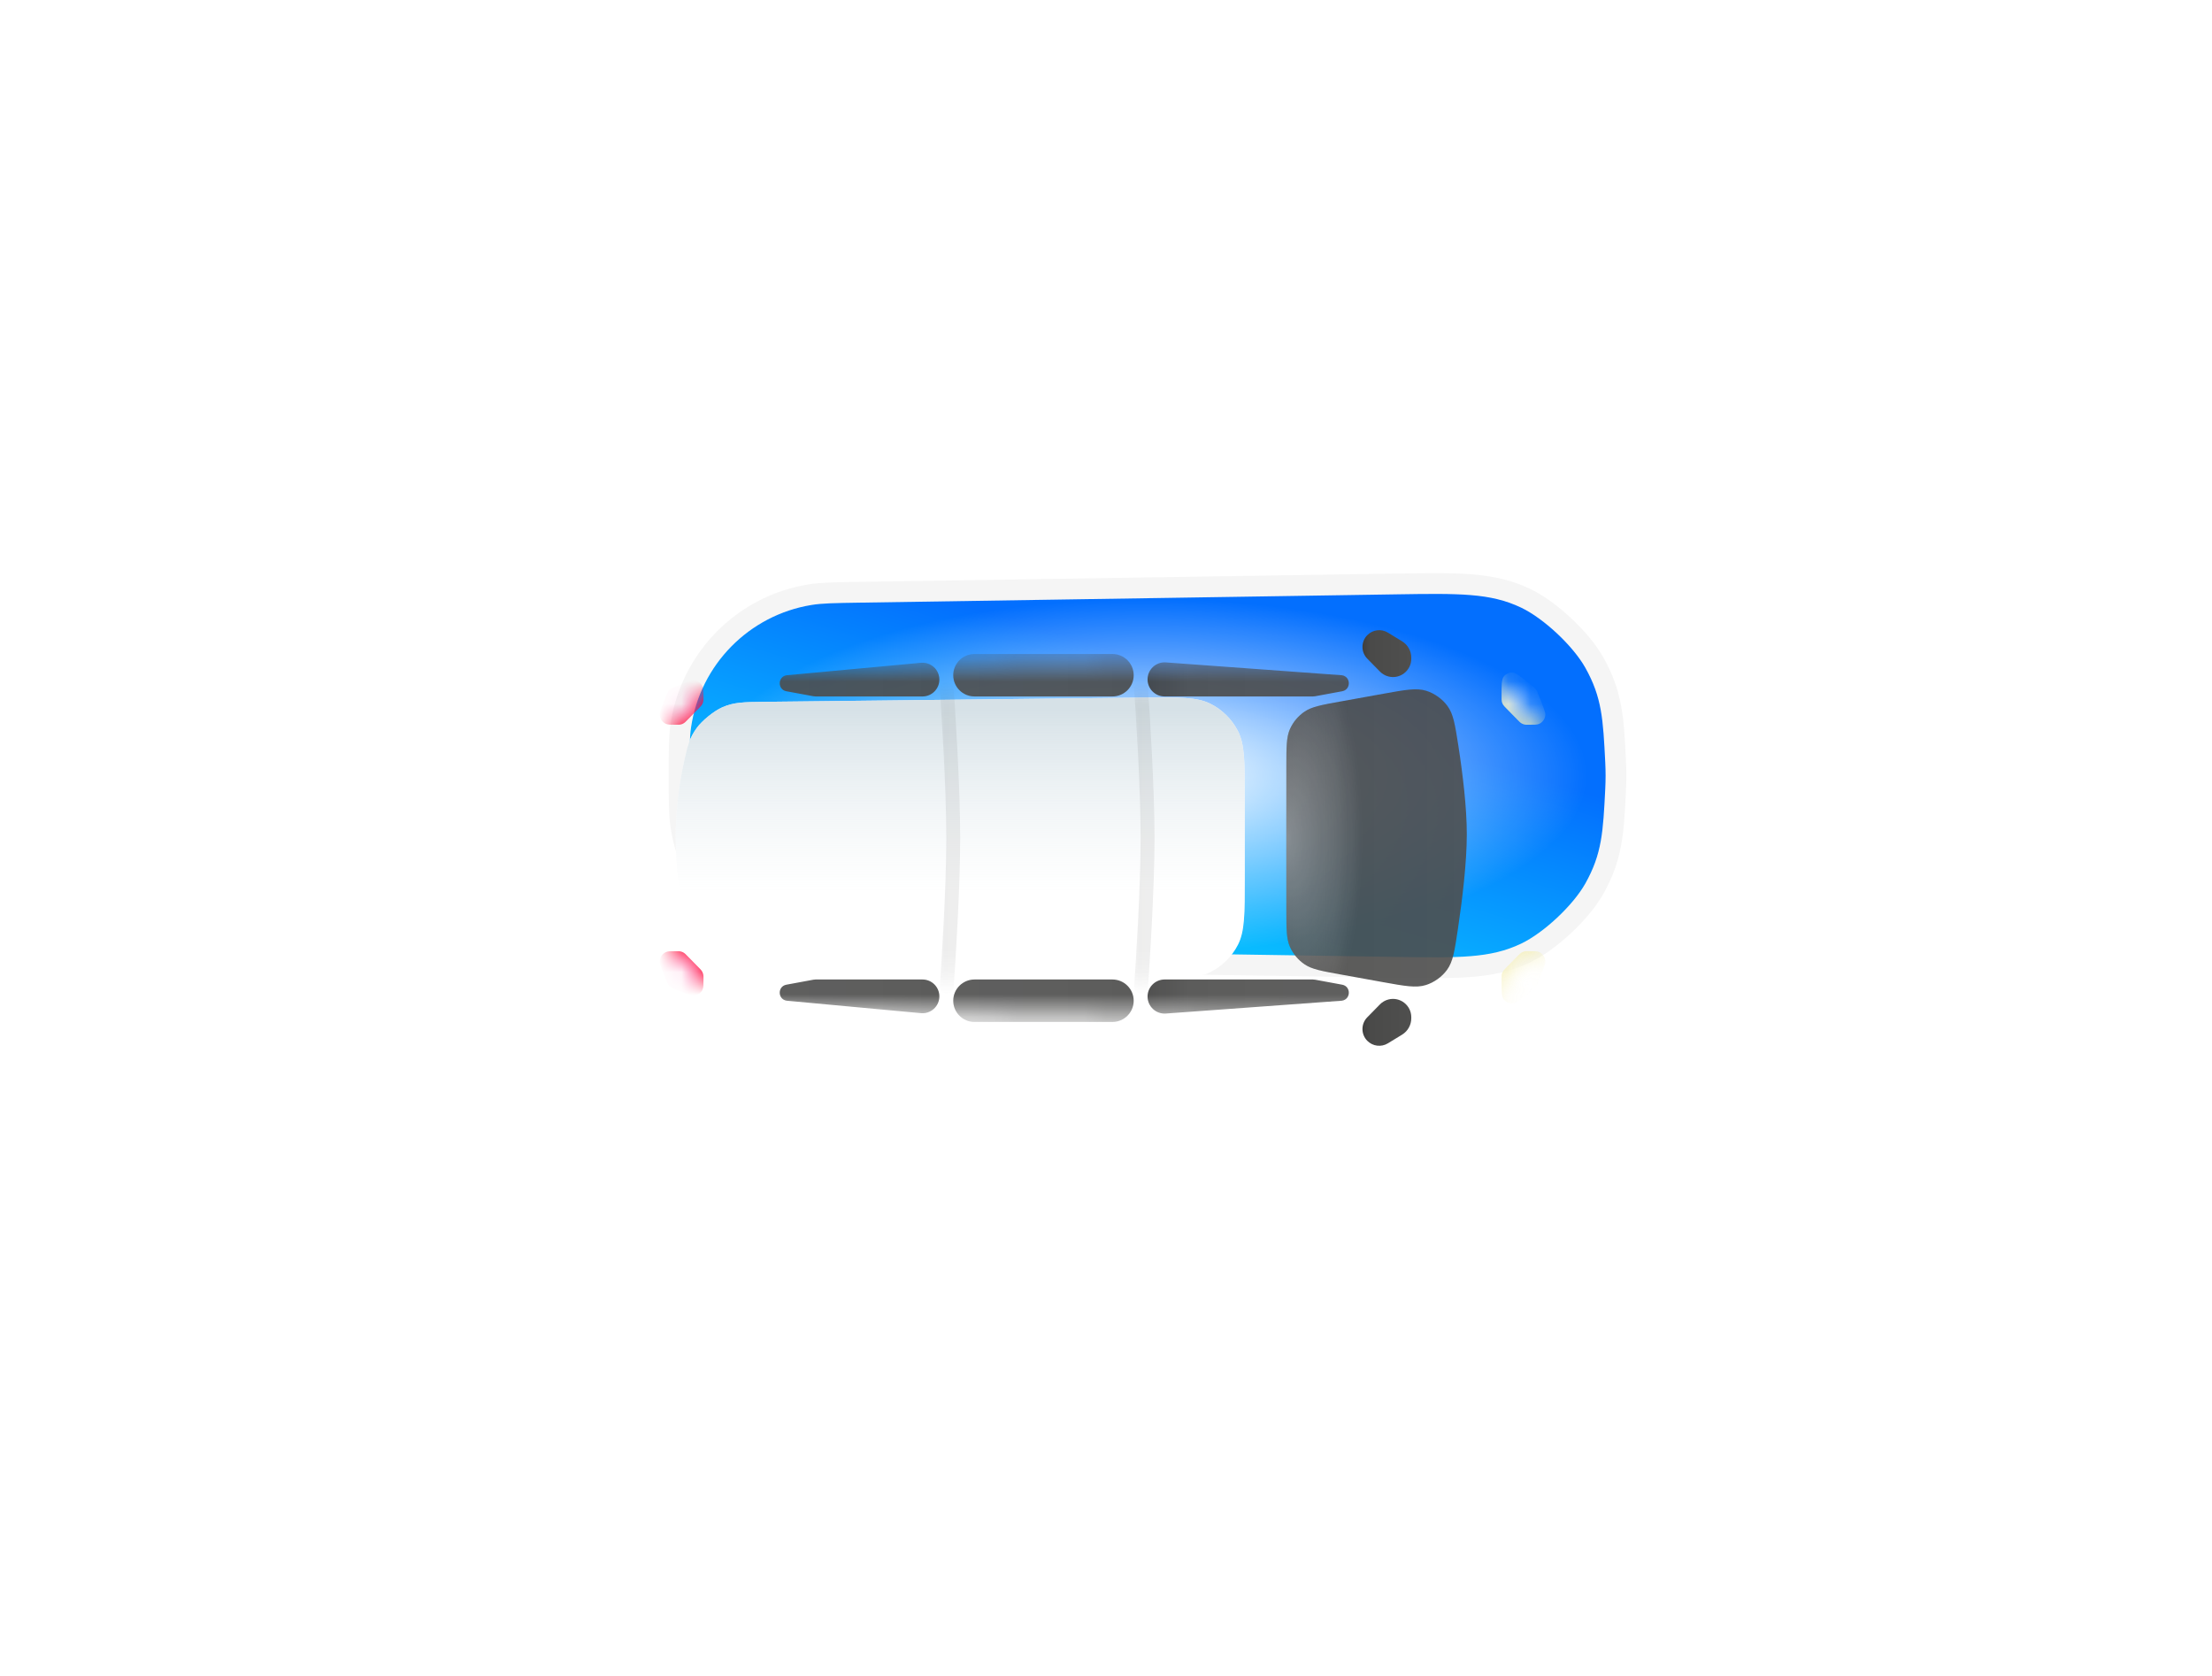 <?xml version="1.0" encoding="UTF-8"?> <svg xmlns="http://www.w3.org/2000/svg" width="99" height="75" viewBox="0 0 99 75" fill="none"> <g filter="url(#filter0_dddii_503_2094)"> <path d="M69.985 38.085C69.888 40.023 69.84 40.993 69.094 42.326C68.544 43.306 67.233 44.535 66.219 45.019C64.84 45.678 63.442 45.656 60.645 45.613L36.623 45.241C35.495 45.224 34.931 45.215 34.458 45.138C31.663 44.679 29.485 42.467 29.07 39.666C29 39.192 29 38.628 29 37.5V37.5C29 36.372 29 35.809 29.07 35.334C29.485 32.533 31.663 30.321 34.458 29.863C34.931 29.785 35.495 29.776 36.623 29.759L60.645 29.387C63.442 29.344 64.84 29.323 66.219 29.981C67.233 30.465 68.544 31.694 69.094 32.674C69.84 34.007 69.888 34.977 69.985 36.915C69.995 37.115 70 37.311 70 37.5C70 37.69 69.995 37.885 69.985 38.085Z" fill="#FFFFFE"></path> <path d="M69.985 38.085C69.888 40.023 69.84 40.993 69.094 42.326C68.544 43.306 67.233 44.535 66.219 45.019C64.84 45.678 63.442 45.656 60.645 45.613L36.623 45.241C35.495 45.224 34.931 45.215 34.458 45.138C31.663 44.679 29.485 42.467 29.07 39.666C29 39.192 29 38.628 29 37.5V37.5C29 36.372 29 35.809 29.07 35.334C29.485 32.533 31.663 30.321 34.458 29.863C34.931 29.785 35.495 29.776 36.623 29.759L60.645 29.387C63.442 29.344 64.84 29.323 66.219 29.981C67.233 30.465 68.544 31.694 69.094 32.674C69.84 34.007 69.888 34.977 69.985 36.915C69.995 37.115 70 37.311 70 37.5C70 37.69 69.995 37.885 69.985 38.085Z" fill="url(#paint0_linear_503_2094)"></path> <path d="M69.985 38.085C69.888 40.023 69.84 40.993 69.094 42.326C68.544 43.306 67.233 44.535 66.219 45.019C64.84 45.678 63.442 45.656 60.645 45.613L36.623 45.241C35.495 45.224 34.931 45.215 34.458 45.138C31.663 44.679 29.485 42.467 29.07 39.666C29 39.192 29 38.628 29 37.5V37.5C29 36.372 29 35.809 29.07 35.334C29.485 32.533 31.663 30.321 34.458 29.863C34.931 29.785 35.495 29.776 36.623 29.759L60.645 29.387C63.442 29.344 64.84 29.323 66.219 29.981C67.233 30.465 68.544 31.694 69.094 32.674C69.84 34.007 69.888 34.977 69.985 36.915C69.995 37.115 70 37.311 70 37.5C70 37.69 69.995 37.885 69.985 38.085Z" fill="url(#paint1_radial_503_2094)"></path> <path d="M36.615 45.706L60.638 46.078C60.676 46.078 60.713 46.079 60.75 46.079C63.439 46.121 64.942 46.144 66.419 45.439C66.984 45.169 67.604 44.708 68.148 44.198C68.693 43.688 69.194 43.099 69.499 42.553C70.299 41.125 70.353 40.057 70.447 38.154L70.449 38.108C70.46 37.901 70.465 37.698 70.465 37.5C70.465 37.302 70.46 37.099 70.449 36.892L70.447 36.846C70.353 34.943 70.299 33.876 69.499 32.447C69.194 31.901 68.693 31.312 68.148 30.802C67.604 30.292 66.984 29.831 66.419 29.561C64.941 28.856 63.439 28.879 60.75 28.921L60.638 28.922L36.615 29.294L36.562 29.295C35.485 29.311 34.89 29.32 34.383 29.404C31.388 29.894 29.055 32.264 28.61 35.266C28.535 35.775 28.535 36.37 28.535 37.447L28.535 37.5L28.535 37.553C28.535 38.631 28.535 39.226 28.61 39.734C29.055 42.736 31.388 45.106 34.383 45.597C34.89 45.68 35.485 45.689 36.562 45.706L36.615 45.706Z" stroke="black" stroke-opacity="0.04" stroke-width="0.93"></path> </g> <mask id="mask0_503_2094" style="mask-type:alpha" maskUnits="userSpaceOnUse" x="29" y="29" width="41" height="17"> <path d="M69.985 38.085C69.888 40.023 69.84 40.993 69.094 42.326C68.544 43.306 67.233 44.535 66.219 45.019C64.84 45.678 63.442 45.656 60.645 45.613L36.623 45.241C35.495 45.224 34.931 45.215 34.458 45.138C31.663 44.679 29.485 42.467 29.07 39.666C29 39.192 29 38.628 29 37.5V37.5C29 36.372 29 35.809 29.07 35.334C29.485 32.533 31.663 30.321 34.458 29.863C34.931 29.785 35.495 29.776 36.623 29.759L60.645 29.387C63.442 29.344 64.84 29.323 66.219 29.981C67.233 30.465 68.544 31.694 69.094 32.674C69.84 34.007 69.888 34.977 69.985 36.915C69.995 37.115 70 37.311 70 37.5C70 37.69 69.995 37.885 69.985 38.085Z" fill="white"></path> </mask> <g mask="url(#mask0_503_2094)"> <g opacity="0.9" filter="url(#filter1_i_503_2094)"> <path d="M56.903 31.167L50.263 31.167C49.842 31.167 49.5 30.825 49.5 30.404C49.5 29.961 49.876 29.611 50.318 29.643L58.197 30.217C58.604 30.276 58.615 30.859 58.211 30.934L57.006 31.157C56.972 31.164 56.937 31.167 56.903 31.167Z" fill="url(#paint2_linear_503_2094)"></path> </g> <g opacity="0.9" filter="url(#filter2_i_503_2094)"> <path d="M56.903 43.833L50.263 43.833C49.842 43.833 49.5 44.175 49.5 44.596C49.5 45.039 49.876 45.389 50.318 45.357L58.197 44.783C58.604 44.724 58.615 44.141 58.211 44.066L57.006 43.843C56.972 43.837 56.937 43.833 56.903 43.833Z" fill="url(#paint3_linear_503_2094)"></path> </g> <g opacity="0.9" filter="url(#filter3_i_503_2094)"> <path d="M34.643 43.833L39.427 43.833C39.844 43.833 40.182 44.171 40.182 44.588C40.182 45.033 39.8 45.381 39.357 45.34L33.349 44.783C32.942 44.724 32.93 44.141 33.335 44.066L34.54 43.843C34.574 43.837 34.608 43.833 34.643 43.833Z" fill="url(#paint4_linear_503_2094)"></path> </g> <g opacity="0.9" filter="url(#filter4_i_503_2094)"> <path d="M34.643 31.167L39.427 31.167C39.844 31.167 40.182 30.829 40.182 30.412C40.182 29.967 39.8 29.619 39.357 29.66L33.349 30.217C32.942 30.276 32.93 30.859 33.335 30.934L34.54 31.157C34.574 31.164 34.608 31.167 34.643 31.167Z" fill="url(#paint5_linear_503_2094)"></path> </g> <g opacity="0.9" filter="url(#filter5_i_503_2094)"> <path d="M41.753 43.833L47.929 43.833C48.453 43.833 48.879 44.259 48.879 44.783C48.879 45.308 48.453 45.733 47.929 45.733L41.753 45.733C41.228 45.733 40.803 45.308 40.803 44.783C40.803 44.259 41.228 43.833 41.753 43.833Z" fill="url(#paint6_linear_503_2094)"></path> </g> <g opacity="0.9" filter="url(#filter6_i_503_2094)"> <path d="M41.753 31.167L47.929 31.167C48.453 31.167 48.879 30.741 48.879 30.217C48.879 29.692 48.453 29.267 47.929 29.267L41.753 29.267C41.228 29.267 40.803 29.692 40.803 30.217C40.803 30.741 41.228 31.167 41.753 31.167Z" fill="url(#paint7_linear_503_2094)"></path> </g> <g opacity="0.75" filter="url(#filter7_i_503_2094)"> <path d="M30.864 40.448C30.864 40.588 30.808 40.723 30.71 40.823V40.823C30.396 41.144 29.855 40.959 29.81 40.513C29.723 39.642 29.621 38.424 29.621 37.5C29.621 36.386 29.77 34.846 29.861 34.001C29.896 33.682 30.217 33.48 30.52 33.583V33.583C30.726 33.653 30.864 33.846 30.864 34.063L30.864 40.448Z" fill="url(#paint8_linear_503_2094)"></path> </g> <path d="M31.294 31.678L30.747 32.236C30.691 32.293 30.663 32.322 30.632 32.344C30.573 32.387 30.506 32.415 30.434 32.427C30.396 32.433 30.356 32.433 30.276 32.433C30.024 32.433 29.897 32.433 29.81 32.396C29.643 32.325 29.533 32.163 29.528 31.983C29.525 31.887 29.571 31.77 29.663 31.534L29.663 31.534L29.815 31.147C29.858 31.037 29.88 30.983 29.913 30.936C29.942 30.895 29.977 30.859 30.018 30.83C30.064 30.796 30.118 30.774 30.227 30.73L30.565 30.592L30.565 30.592C30.813 30.491 30.938 30.44 31.038 30.444C31.214 30.451 31.37 30.556 31.443 30.716C31.485 30.808 31.485 30.942 31.485 31.21C31.485 31.292 31.485 31.333 31.478 31.372C31.467 31.439 31.441 31.503 31.402 31.558C31.379 31.591 31.351 31.62 31.294 31.678L31.294 31.678Z" fill="#FF0A36"></path> <path d="M31.294 31.678L30.747 32.236C30.691 32.293 30.663 32.322 30.632 32.344C30.573 32.387 30.506 32.415 30.434 32.427C30.396 32.433 30.356 32.433 30.276 32.433C30.024 32.433 29.897 32.433 29.81 32.396C29.643 32.325 29.533 32.163 29.528 31.983C29.525 31.887 29.571 31.77 29.663 31.534L29.663 31.534L29.815 31.147C29.858 31.037 29.88 30.983 29.913 30.936C29.942 30.895 29.977 30.859 30.018 30.83C30.064 30.796 30.118 30.774 30.227 30.73L30.565 30.592L30.565 30.592C30.813 30.491 30.938 30.44 31.038 30.444C31.214 30.451 31.37 30.556 31.443 30.716C31.485 30.808 31.485 30.942 31.485 31.21C31.485 31.292 31.485 31.333 31.478 31.372C31.467 31.439 31.441 31.503 31.402 31.558C31.379 31.591 31.351 31.62 31.294 31.678L31.294 31.678Z" fill="url(#paint9_radial_503_2094)"></path> <path d="M31.294 43.322L30.747 42.764C30.691 42.707 30.663 42.678 30.632 42.656C30.573 42.613 30.506 42.585 30.434 42.573C30.396 42.567 30.356 42.567 30.276 42.567C30.024 42.567 29.897 42.567 29.81 42.604C29.643 42.675 29.533 42.837 29.528 43.017C29.525 43.113 29.571 43.23 29.663 43.466L29.663 43.466L29.815 43.853C29.858 43.963 29.88 44.017 29.913 44.064C29.942 44.105 29.977 44.141 30.018 44.17C30.064 44.204 30.118 44.226 30.227 44.27L30.565 44.408C30.813 44.509 30.938 44.56 31.038 44.556C31.214 44.549 31.37 44.444 31.443 44.284C31.485 44.192 31.485 44.058 31.485 43.79C31.485 43.708 31.485 43.667 31.478 43.628C31.467 43.561 31.441 43.498 31.402 43.442C31.379 43.409 31.351 43.38 31.294 43.322Z" fill="#FF0A36"></path> <path d="M31.294 43.322L30.747 42.764C30.691 42.707 30.663 42.678 30.632 42.656C30.573 42.613 30.506 42.585 30.434 42.573C30.396 42.567 30.356 42.567 30.276 42.567C30.024 42.567 29.897 42.567 29.81 42.604C29.643 42.675 29.533 42.837 29.528 43.017C29.525 43.113 29.571 43.23 29.663 43.466L29.663 43.466L29.815 43.853C29.858 43.963 29.88 44.017 29.913 44.064C29.942 44.105 29.977 44.141 30.018 44.17C30.064 44.204 30.118 44.226 30.227 44.27L30.565 44.408C30.813 44.509 30.938 44.56 31.038 44.556C31.214 44.549 31.37 44.444 31.443 44.284C31.485 44.192 31.485 44.058 31.485 43.79C31.485 43.708 31.485 43.667 31.478 43.628C31.467 43.561 31.441 43.498 31.402 43.442C31.379 43.409 31.351 43.38 31.294 43.322Z" fill="url(#paint10_radial_503_2094)"></path> <path d="M67.205 31.151L67.205 31.179C67.205 31.292 67.205 31.348 67.217 31.401C67.228 31.448 67.246 31.492 67.272 31.534C67.299 31.58 67.339 31.62 67.417 31.7L67.417 31.7L67.943 32.236L67.943 32.236C67.999 32.293 68.027 32.322 68.058 32.344C68.116 32.387 68.184 32.415 68.255 32.427C68.293 32.433 68.333 32.433 68.413 32.433C68.666 32.433 68.792 32.433 68.88 32.396C69.046 32.325 69.156 32.163 69.162 31.983C69.165 31.887 69.118 31.77 69.026 31.534L68.829 31.032L68.829 31.032C68.802 30.964 68.789 30.93 68.771 30.899C68.755 30.872 68.736 30.846 68.715 30.822C68.691 30.796 68.663 30.773 68.606 30.727L68.419 30.574C68.031 30.257 67.837 30.099 67.673 30.098C67.531 30.097 67.396 30.161 67.307 30.272C67.205 30.399 67.205 30.65 67.205 31.151Z" fill="#F4EDAD" fill-opacity="0.8"></path> <path d="M67.205 31.151L67.205 31.179C67.205 31.292 67.205 31.348 67.217 31.401C67.228 31.448 67.246 31.492 67.272 31.534C67.299 31.58 67.339 31.62 67.417 31.7L67.417 31.7L67.943 32.236L67.943 32.236C67.999 32.293 68.027 32.322 68.058 32.344C68.116 32.387 68.184 32.415 68.255 32.427C68.293 32.433 68.333 32.433 68.413 32.433C68.666 32.433 68.792 32.433 68.88 32.396C69.046 32.325 69.156 32.163 69.162 31.983C69.165 31.887 69.118 31.77 69.026 31.534L68.829 31.032L68.829 31.032C68.802 30.964 68.789 30.93 68.771 30.899C68.755 30.872 68.736 30.846 68.715 30.822C68.691 30.796 68.663 30.773 68.606 30.727L68.419 30.574C68.031 30.257 67.837 30.099 67.673 30.098C67.531 30.097 67.396 30.161 67.307 30.272C67.205 30.399 67.205 30.65 67.205 31.151Z" fill="url(#paint11_radial_503_2094)"></path> <path d="M67.205 43.849L67.205 43.821C67.205 43.708 67.205 43.652 67.217 43.599C67.228 43.553 67.246 43.508 67.272 43.466C67.299 43.42 67.339 43.38 67.417 43.3L67.943 42.764C67.999 42.707 68.027 42.678 68.058 42.656C68.116 42.613 68.184 42.585 68.255 42.573C68.293 42.567 68.333 42.567 68.413 42.567C68.666 42.567 68.792 42.567 68.88 42.604C69.046 42.675 69.156 42.837 69.162 43.017C69.165 43.113 69.118 43.23 69.026 43.466L68.829 43.968C68.802 44.036 68.789 44.07 68.771 44.101C68.755 44.128 68.736 44.154 68.715 44.178C68.691 44.204 68.663 44.227 68.606 44.273L68.419 44.426C68.031 44.743 67.837 44.901 67.673 44.902C67.531 44.903 67.396 44.839 67.307 44.728C67.205 44.601 67.205 44.35 67.205 43.849Z" fill="#F4EDAD" fill-opacity="0.8"></path> <path d="M67.205 43.849L67.205 43.821C67.205 43.708 67.205 43.652 67.217 43.599C67.228 43.553 67.246 43.508 67.272 43.466C67.299 43.42 67.339 43.38 67.417 43.3L67.943 42.764C67.999 42.707 68.027 42.678 68.058 42.656C68.116 42.613 68.184 42.585 68.255 42.573C68.293 42.567 68.333 42.567 68.413 42.567C68.666 42.567 68.792 42.567 68.88 42.604C69.046 42.675 69.156 42.837 69.162 43.017C69.165 43.113 69.118 43.23 69.026 43.466L68.829 43.968C68.802 44.036 68.789 44.07 68.771 44.101C68.755 44.128 68.736 44.154 68.715 44.178C68.691 44.204 68.663 44.227 68.606 44.273L68.419 44.426C68.031 44.743 67.837 44.901 67.673 44.902C67.531 44.903 67.396 44.839 67.307 44.728C67.205 44.601 67.205 44.35 67.205 43.849Z" fill="url(#paint12_radial_503_2094)"></path> </g> <g opacity="0.9" filter="url(#filter8_i_503_2094)"> <path d="M63.387 41.594C63.244 42.553 63.172 43.033 62.904 43.401C62.676 43.715 62.322 43.968 61.952 44.083C61.517 44.219 61.018 44.129 60.021 43.949L58.16 43.612C57.289 43.455 56.854 43.377 56.528 43.155C56.24 42.96 56.013 42.688 55.872 42.371C55.712 42.01 55.712 41.568 55.712 40.683L55.712 34.317C55.712 33.432 55.712 32.99 55.872 32.629C56.013 32.312 56.24 32.04 56.528 31.845C56.854 31.623 57.289 31.545 58.16 31.387L60.064 31.044C61.046 30.866 61.537 30.778 61.971 30.912C62.337 31.025 62.694 31.279 62.921 31.589C63.19 31.955 63.262 32.422 63.408 33.357C63.607 34.638 63.788 36.133 63.788 37.338C63.788 38.584 63.594 40.21 63.387 41.594Z" fill="url(#paint13_linear_503_2094)"></path> <path d="M63.387 41.594C63.244 42.553 63.172 43.033 62.904 43.401C62.676 43.715 62.322 43.968 61.952 44.083C61.517 44.219 61.018 44.129 60.021 43.949L58.16 43.612C57.289 43.455 56.854 43.377 56.528 43.155C56.24 42.96 56.013 42.688 55.872 42.371C55.712 42.01 55.712 41.568 55.712 40.683L55.712 34.317C55.712 33.432 55.712 32.99 55.872 32.629C56.013 32.312 56.24 32.04 56.528 31.845C56.854 31.623 57.289 31.545 58.16 31.387L60.064 31.044C61.046 30.866 61.537 30.778 61.971 30.912C62.337 31.025 62.694 31.279 62.921 31.589C63.19 31.955 63.262 32.422 63.408 33.357C63.607 34.638 63.788 36.133 63.788 37.338C63.788 38.584 63.594 40.21 63.387 41.594Z" fill="url(#paint14_radial_503_2094)" fill-opacity="0.4"></path> </g> <g filter="url(#filter9_i_503_2094)"> <path d="M61.303 29.43L61.303 29.48C61.303 30.014 60.8 30.405 60.282 30.273C60.137 30.236 60.005 30.16 59.9 30.053L59.333 29.474C59.047 29.183 59.047 28.717 59.333 28.425C59.577 28.176 59.961 28.129 60.258 28.311L60.893 28.699C61.148 28.855 61.303 29.132 61.303 29.43Z" fill="url(#paint15_linear_503_2094)"></path> </g> <g filter="url(#filter10_i_503_2094)"> <path d="M61.303 45.57L61.303 45.52C61.303 44.986 60.8 44.595 60.282 44.727C60.137 44.764 60.005 44.84 59.9 44.947L59.333 45.526C59.047 45.817 59.047 46.283 59.333 46.575C59.577 46.824 59.961 46.871 60.258 46.689L60.893 46.301C61.148 46.145 61.303 45.868 61.303 45.57Z" fill="url(#paint16_linear_503_2094)"></path> </g> <path d="M55.712 39.312C55.712 40.893 55.712 41.683 55.403 42.284C55.132 42.812 54.698 43.24 54.167 43.505C53.562 43.806 52.772 43.797 51.192 43.777L34.17 43.565C33.286 43.554 32.844 43.549 32.325 43.322C31.955 43.16 31.418 42.725 31.181 42.397C30.85 41.938 30.778 41.622 30.634 40.991C30.416 40.038 30.242 38.853 30.242 37.5C30.242 36.146 30.416 34.957 30.634 33.999C30.78 33.357 30.852 33.036 31.184 32.576C31.422 32.246 31.958 31.813 32.331 31.65C32.85 31.423 33.296 31.418 34.189 31.408L51.197 31.217C52.776 31.2 53.565 31.191 54.169 31.492C54.7 31.758 55.132 32.185 55.404 32.713C55.712 33.314 55.712 34.103 55.712 35.682L55.712 39.312Z" fill="white"></path> <path d="M55.712 39.312C55.712 40.893 55.712 41.683 55.403 42.284C55.132 42.812 54.698 43.24 54.167 43.505C53.562 43.806 52.772 43.797 51.192 43.777L34.17 43.565C33.286 43.554 32.844 43.549 32.325 43.322C31.955 43.16 31.418 42.725 31.181 42.397C30.85 41.938 30.778 41.622 30.634 40.991C30.416 40.038 30.242 38.853 30.242 37.5C30.242 36.146 30.416 34.957 30.634 33.999C30.78 33.357 30.852 33.036 31.184 32.576C31.422 32.246 31.958 31.813 32.331 31.65C32.85 31.423 33.296 31.418 34.189 31.408L51.197 31.217C52.776 31.2 53.565 31.191 54.169 31.492C54.7 31.758 55.132 32.185 55.404 32.713C55.712 33.314 55.712 34.103 55.712 35.682L55.712 39.312Z" fill="url(#paint17_linear_503_2094)" fill-opacity="0.8"></path> <mask id="mask1_503_2094" style="mask-type:alpha" maskUnits="userSpaceOnUse" x="30" y="31" width="26" height="13"> <path d="M55.712 39.312C55.712 40.893 55.712 41.683 55.403 42.284C55.132 42.812 54.698 43.24 54.167 43.505C53.562 43.806 52.772 43.797 51.192 43.777L34.17 43.565C33.286 43.554 32.844 43.549 32.325 43.322C31.955 43.16 31.418 42.725 31.181 42.397C30.85 41.938 30.778 41.622 30.634 40.991C30.416 40.038 30.242 38.853 30.242 37.5C30.242 36.146 30.416 34.957 30.634 33.999C30.78 33.357 30.852 33.036 31.184 32.576C31.422 32.246 31.958 31.813 32.331 31.65C32.85 31.423 33.296 31.418 34.189 31.408L51.197 31.217C52.776 31.2 53.565 31.191 54.169 31.492C54.7 31.758 55.132 32.185 55.404 32.713C55.712 33.314 55.712 34.103 55.712 35.682L55.712 39.312Z" fill="white"></path> <path d="M55.712 39.312C55.712 40.893 55.712 41.683 55.403 42.284C55.132 42.812 54.698 43.24 54.167 43.505C53.562 43.806 52.772 43.797 51.192 43.777L34.17 43.565C33.286 43.554 32.844 43.549 32.325 43.322C31.955 43.16 31.418 42.725 31.181 42.397C30.85 41.938 30.778 41.622 30.634 40.991C30.416 40.038 30.242 38.853 30.242 37.5C30.242 36.146 30.416 34.957 30.634 33.999C30.78 33.357 30.852 33.036 31.184 32.576C31.422 32.246 31.958 31.813 32.331 31.65C32.85 31.423 33.296 31.418 34.189 31.408L51.197 31.217C52.776 31.2 53.565 31.191 54.169 31.492C54.7 31.758 55.132 32.185 55.404 32.713C55.712 33.314 55.712 34.103 55.712 35.682L55.712 39.312Z" fill="url(#paint18_linear_503_2094)" fill-opacity="0.8"></path> </mask> <g mask="url(#mask1_503_2094)"> <g opacity="0.1" filter="url(#filter11_i_503_2094)"> <path d="M49.52 44.18C49.509 44.342 49.374 44.467 49.212 44.467V44.467C49.032 44.467 48.89 44.316 48.902 44.136C48.974 43.087 49.189 39.767 49.189 37.5C49.189 35.233 48.974 31.913 48.902 30.864C48.89 30.684 49.032 30.533 49.212 30.533V30.533C49.374 30.533 49.509 30.659 49.52 30.82C49.589 31.818 49.811 35.201 49.811 37.5C49.811 39.799 49.589 43.182 49.52 44.18Z" fill="url(#paint19_linear_503_2094)"></path> <path d="M49.52 44.18C49.509 44.342 49.374 44.467 49.212 44.467V44.467C49.032 44.467 48.89 44.316 48.902 44.136C48.974 43.087 49.189 39.767 49.189 37.5C49.189 35.233 48.974 31.913 48.902 30.864C48.89 30.684 49.032 30.533 49.212 30.533V30.533C49.374 30.533 49.509 30.659 49.52 30.82C49.589 31.818 49.811 35.201 49.811 37.5C49.811 39.799 49.589 43.182 49.52 44.18Z" fill="url(#paint20_radial_503_2094)" fill-opacity="0.4"></path> </g> <g opacity="0.1" filter="url(#filter12_i_503_2094)"> <path d="M40.823 44.18C40.812 44.342 40.677 44.467 40.515 44.467V44.467C40.335 44.467 40.193 44.316 40.205 44.136C40.277 43.087 40.492 39.767 40.492 37.5C40.492 35.233 40.277 31.913 40.205 30.864C40.193 30.684 40.335 30.533 40.515 30.533V30.533C40.677 30.533 40.812 30.659 40.823 30.82C40.892 31.818 41.114 35.201 41.114 37.5C41.114 39.799 40.892 43.182 40.823 44.18Z" fill="url(#paint21_linear_503_2094)"></path> <path d="M40.823 44.18C40.812 44.342 40.677 44.467 40.515 44.467V44.467C40.335 44.467 40.193 44.316 40.205 44.136C40.277 43.087 40.492 39.767 40.492 37.5C40.492 35.233 40.277 31.913 40.205 30.864C40.193 30.684 40.335 30.533 40.515 30.533V30.533C40.677 30.533 40.812 30.659 40.823 30.82C40.892 31.818 41.114 35.201 41.114 37.5C41.114 39.799 40.892 43.182 40.823 44.18Z" fill="url(#paint22_radial_503_2094)" fill-opacity="0.4"></path> </g> <g opacity="0.13" filter="url(#filter13_i_503_2094)"> <rect width="0.621" height="11.4" rx="0.311" transform="matrix(1 8.74228e-08 8.74228e-08 -1 55.091 43.2)" fill="url(#paint23_linear_503_2094)"></rect> <rect width="0.621" height="11.4" rx="0.311" transform="matrix(1 8.74228e-08 8.74228e-08 -1 55.091 43.2)" fill="url(#paint24_radial_503_2094)" fill-opacity="0.4"></rect> </g> </g> <defs> <filter id="filter0_dddii_503_2094" x="0.164" y="0.532" width="98.671" height="73.935" filterUnits="userSpaceOnUse" color-interpolation-filters="sRGB"> <feFlood flood-opacity="0" result="BackgroundImageFix"></feFlood> <feColorMatrix in="SourceAlpha" type="matrix" values="0 0 0 0 0 0 0 0 0 0 0 0 0 0 0 0 0 0 127 0" result="hardAlpha"></feColorMatrix> <feOffset></feOffset> <feGaussianBlur stdDeviation="3.721"></feGaussianBlur> <feColorMatrix type="matrix" values="0 0 0 0 0 0 0 0 0 0 0 0 0 0 0 0 0 0 0.2 0"></feColorMatrix> <feBlend mode="normal" in2="BackgroundImageFix" result="effect1_dropShadow_503_2094"></feBlend> <feColorMatrix in="SourceAlpha" type="matrix" values="0 0 0 0 0 0 0 0 0 0 0 0 0 0 0 0 0 0 127 0" result="hardAlpha"></feColorMatrix> <feOffset></feOffset> <feGaussianBlur stdDeviation="13.953"></feGaussianBlur> <feColorMatrix type="matrix" values="0 0 0 0 0 0 0 0 0 0 0 0 0 0 0 0 0 0 0.1 0"></feColorMatrix> <feBlend mode="normal" in2="effect1_dropShadow_503_2094" result="effect2_dropShadow_503_2094"></feBlend> <feColorMatrix in="SourceAlpha" type="matrix" values="0 0 0 0 0 0 0 0 0 0 0 0 0 0 0 0 0 0 127 0" result="hardAlpha"></feColorMatrix> <feOffset dy="2.791"></feOffset> <feGaussianBlur stdDeviation="2.791"></feGaussianBlur> <feColorMatrix type="matrix" values="0 0 0 0 0 0 0 0 0 0 0 0 0 0 0 0 0 0 0.2 0"></feColorMatrix> <feBlend mode="normal" in2="effect2_dropShadow_503_2094" result="effect3_dropShadow_503_2094"></feBlend> <feBlend mode="normal" in="SourceGraphic" in2="effect3_dropShadow_503_2094" result="shape"></feBlend> <feColorMatrix in="SourceAlpha" type="matrix" values="0 0 0 0 0 0 0 0 0 0 0 0 0 0 0 0 0 0 127 0" result="hardAlpha"></feColorMatrix> <feOffset dx="1.86"></feOffset> <feComposite in2="hardAlpha" operator="arithmetic" k2="-1" k3="1"></feComposite> <feColorMatrix type="matrix" values="0 0 0 0 0 0 0 0 0 0 0 0 0 0 0 0 0 0 0.25 0"></feColorMatrix> <feBlend mode="normal" in2="shape" result="effect4_innerShadow_503_2094"></feBlend> <feColorMatrix in="SourceAlpha" type="matrix" values="0 0 0 0 0 0 0 0 0 0 0 0 0 0 0 0 0 0 127 0" result="hardAlpha"></feColorMatrix> <feOffset dy="-5.581"></feOffset> <feGaussianBlur stdDeviation="4.186"></feGaussianBlur> <feComposite in2="hardAlpha" operator="arithmetic" k2="-1" k3="1"></feComposite> <feColorMatrix type="matrix" values="0 0 0 0 0.4 0 0 0 0 0.4 0 0 0 0 0.4 0 0 0 0.3 0"></feColorMatrix> <feBlend mode="multiply" in2="effect4_innerShadow_503_2094" result="effect5_innerShadow_503_2094"></feBlend> </filter> <filter id="filter1_i_503_2094" x="49.5" y="29.641" width="9.008" height="1.526" filterUnits="userSpaceOnUse" color-interpolation-filters="sRGB"> <feFlood flood-opacity="0" result="BackgroundImageFix"></feFlood> <feBlend mode="normal" in="SourceGraphic" in2="BackgroundImageFix" result="shape"></feBlend> <feColorMatrix in="SourceAlpha" type="matrix" values="0 0 0 0 0 0 0 0 0 0 0 0 0 0 0 0 0 0 127 0" result="hardAlpha"></feColorMatrix> <feOffset dx="1.86"></feOffset> <feComposite in2="hardAlpha" operator="arithmetic" k2="-1" k3="1"></feComposite> <feColorMatrix type="matrix" values="0 0 0 0 0 0 0 0 0 0 0 0 0 0 0 0 0 0 0.55 0"></feColorMatrix> <feBlend mode="normal" in2="shape" result="effect1_innerShadow_503_2094"></feBlend> </filter> <filter id="filter2_i_503_2094" x="49.5" y="43.833" width="9.008" height="1.526" filterUnits="userSpaceOnUse" color-interpolation-filters="sRGB"> <feFlood flood-opacity="0" result="BackgroundImageFix"></feFlood> <feBlend mode="normal" in="SourceGraphic" in2="BackgroundImageFix" result="shape"></feBlend> <feColorMatrix in="SourceAlpha" type="matrix" values="0 0 0 0 0 0 0 0 0 0 0 0 0 0 0 0 0 0 127 0" result="hardAlpha"></feColorMatrix> <feOffset dx="1.86"></feOffset> <feComposite in2="hardAlpha" operator="arithmetic" k2="-1" k3="1"></feComposite> <feColorMatrix type="matrix" values="0 0 0 0 0 0 0 0 0 0 0 0 0 0 0 0 0 0 0.55 0"></feColorMatrix> <feBlend mode="normal" in2="shape" result="effect1_innerShadow_503_2094"></feBlend> </filter> <filter id="filter3_i_503_2094" x="33.037" y="43.833" width="7.144" height="1.51" filterUnits="userSpaceOnUse" color-interpolation-filters="sRGB"> <feFlood flood-opacity="0" result="BackgroundImageFix"></feFlood> <feBlend mode="normal" in="SourceGraphic" in2="BackgroundImageFix" result="shape"></feBlend> <feColorMatrix in="SourceAlpha" type="matrix" values="0 0 0 0 0 0 0 0 0 0 0 0 0 0 0 0 0 0 127 0" result="hardAlpha"></feColorMatrix> <feOffset dx="1.86"></feOffset> <feComposite in2="hardAlpha" operator="arithmetic" k2="-1" k3="1"></feComposite> <feColorMatrix type="matrix" values="0 0 0 0 0 0 0 0 0 0 0 0 0 0 0 0 0 0 0.55 0"></feColorMatrix> <feBlend mode="normal" in2="shape" result="effect1_innerShadow_503_2094"></feBlend> </filter> <filter id="filter4_i_503_2094" x="33.037" y="29.657" width="7.144" height="1.51" filterUnits="userSpaceOnUse" color-interpolation-filters="sRGB"> <feFlood flood-opacity="0" result="BackgroundImageFix"></feFlood> <feBlend mode="normal" in="SourceGraphic" in2="BackgroundImageFix" result="shape"></feBlend> <feColorMatrix in="SourceAlpha" type="matrix" values="0 0 0 0 0 0 0 0 0 0 0 0 0 0 0 0 0 0 127 0" result="hardAlpha"></feColorMatrix> <feOffset dx="1.86"></feOffset> <feComposite in2="hardAlpha" operator="arithmetic" k2="-1" k3="1"></feComposite> <feColorMatrix type="matrix" values="0 0 0 0 0 0 0 0 0 0 0 0 0 0 0 0 0 0 0.55 0"></feColorMatrix> <feBlend mode="normal" in2="shape" result="effect1_innerShadow_503_2094"></feBlend> </filter> <filter id="filter5_i_503_2094" x="40.803" y="43.833" width="8.076" height="1.9" filterUnits="userSpaceOnUse" color-interpolation-filters="sRGB"> <feFlood flood-opacity="0" result="BackgroundImageFix"></feFlood> <feBlend mode="normal" in="SourceGraphic" in2="BackgroundImageFix" result="shape"></feBlend> <feColorMatrix in="SourceAlpha" type="matrix" values="0 0 0 0 0 0 0 0 0 0 0 0 0 0 0 0 0 0 127 0" result="hardAlpha"></feColorMatrix> <feOffset dx="1.86"></feOffset> <feComposite in2="hardAlpha" operator="arithmetic" k2="-1" k3="1"></feComposite> <feColorMatrix type="matrix" values="0 0 0 0 0 0 0 0 0 0 0 0 0 0 0 0 0 0 0.55 0"></feColorMatrix> <feBlend mode="normal" in2="shape" result="effect1_innerShadow_503_2094"></feBlend> </filter> <filter id="filter6_i_503_2094" x="40.803" y="29.267" width="8.076" height="1.9" filterUnits="userSpaceOnUse" color-interpolation-filters="sRGB"> <feFlood flood-opacity="0" result="BackgroundImageFix"></feFlood> <feBlend mode="normal" in="SourceGraphic" in2="BackgroundImageFix" result="shape"></feBlend> <feColorMatrix in="SourceAlpha" type="matrix" values="0 0 0 0 0 0 0 0 0 0 0 0 0 0 0 0 0 0 127 0" result="hardAlpha"></feColorMatrix> <feOffset dx="1.86"></feOffset> <feComposite in2="hardAlpha" operator="arithmetic" k2="-1" k3="1"></feComposite> <feColorMatrix type="matrix" values="0 0 0 0 0 0 0 0 0 0 0 0 0 0 0 0 0 0 0.55 0"></feColorMatrix> <feBlend mode="normal" in2="shape" result="effect1_innerShadow_503_2094"></feBlend> </filter> <filter id="filter7_i_503_2094" x="29.621" y="33.556" width="1.242" height="7.428" filterUnits="userSpaceOnUse" color-interpolation-filters="sRGB"> <feFlood flood-opacity="0" result="BackgroundImageFix"></feFlood> <feBlend mode="normal" in="SourceGraphic" in2="BackgroundImageFix" result="shape"></feBlend> <feColorMatrix in="SourceAlpha" type="matrix" values="0 0 0 0 0 0 0 0 0 0 0 0 0 0 0 0 0 0 127 0" result="hardAlpha"></feColorMatrix> <feOffset dx="1.86"></feOffset> <feComposite in2="hardAlpha" operator="arithmetic" k2="-1" k3="1"></feComposite> <feColorMatrix type="matrix" values="0 0 0 0 0 0 0 0 0 0 0 0 0 0 0 0 0 0 0.55 0"></feColorMatrix> <feBlend mode="normal" in2="shape" result="effect1_innerShadow_503_2094"></feBlend> </filter> <filter id="filter8_i_503_2094" x="55.712" y="30.847" width="8.076" height="13.302" filterUnits="userSpaceOnUse" color-interpolation-filters="sRGB"> <feFlood flood-opacity="0" result="BackgroundImageFix"></feFlood> <feBlend mode="normal" in="SourceGraphic" in2="BackgroundImageFix" result="shape"></feBlend> <feColorMatrix in="SourceAlpha" type="matrix" values="0 0 0 0 0 0 0 0 0 0 0 0 0 0 0 0 0 0 127 0" result="hardAlpha"></feColorMatrix> <feOffset dx="1.86"></feOffset> <feComposite in2="hardAlpha" operator="arithmetic" k2="-1" k3="1"></feComposite> <feColorMatrix type="matrix" values="0 0 0 0 0 0 0 0 0 0 0 0 0 0 0 0 0 0 0.55 0"></feColorMatrix> <feBlend mode="normal" in2="shape" result="effect1_innerShadow_503_2094"></feBlend> </filter> <filter id="filter9_i_503_2094" x="59.118" y="28.201" width="2.185" height="2.098" filterUnits="userSpaceOnUse" color-interpolation-filters="sRGB"> <feFlood flood-opacity="0" result="BackgroundImageFix"></feFlood> <feBlend mode="normal" in="SourceGraphic" in2="BackgroundImageFix" result="shape"></feBlend> <feColorMatrix in="SourceAlpha" type="matrix" values="0 0 0 0 0 0 0 0 0 0 0 0 0 0 0 0 0 0 127 0" result="hardAlpha"></feColorMatrix> <feOffset dx="1.86"></feOffset> <feComposite in2="hardAlpha" operator="arithmetic" k2="-1" k3="1"></feComposite> <feColorMatrix type="matrix" values="0 0 0 0 0 0 0 0 0 0 0 0 0 0 0 0 0 0 0.55 0"></feColorMatrix> <feBlend mode="normal" in2="shape" result="effect1_innerShadow_503_2094"></feBlend> </filter> <filter id="filter10_i_503_2094" x="59.118" y="44.701" width="2.185" height="2.098" filterUnits="userSpaceOnUse" color-interpolation-filters="sRGB"> <feFlood flood-opacity="0" result="BackgroundImageFix"></feFlood> <feBlend mode="normal" in="SourceGraphic" in2="BackgroundImageFix" result="shape"></feBlend> <feColorMatrix in="SourceAlpha" type="matrix" values="0 0 0 0 0 0 0 0 0 0 0 0 0 0 0 0 0 0 127 0" result="hardAlpha"></feColorMatrix> <feOffset dx="1.86"></feOffset> <feComposite in2="hardAlpha" operator="arithmetic" k2="-1" k3="1"></feComposite> <feColorMatrix type="matrix" values="0 0 0 0 0 0 0 0 0 0 0 0 0 0 0 0 0 0 0.55 0"></feColorMatrix> <feBlend mode="normal" in2="shape" result="effect1_innerShadow_503_2094"></feBlend> </filter> <filter id="filter11_i_503_2094" x="48.901" y="30.533" width="0.909" height="13.933" filterUnits="userSpaceOnUse" color-interpolation-filters="sRGB"> <feFlood flood-opacity="0" result="BackgroundImageFix"></feFlood> <feBlend mode="normal" in="SourceGraphic" in2="BackgroundImageFix" result="shape"></feBlend> <feColorMatrix in="SourceAlpha" type="matrix" values="0 0 0 0 0 0 0 0 0 0 0 0 0 0 0 0 0 0 127 0" result="hardAlpha"></feColorMatrix> <feOffset dx="1.86"></feOffset> <feComposite in2="hardAlpha" operator="arithmetic" k2="-1" k3="1"></feComposite> <feColorMatrix type="matrix" values="0 0 0 0 0 0 0 0 0 0 0 0 0 0 0 0 0 0 0.55 0"></feColorMatrix> <feBlend mode="normal" in2="shape" result="effect1_innerShadow_503_2094"></feBlend> </filter> <filter id="filter12_i_503_2094" x="40.204" y="30.533" width="0.909" height="13.933" filterUnits="userSpaceOnUse" color-interpolation-filters="sRGB"> <feFlood flood-opacity="0" result="BackgroundImageFix"></feFlood> <feBlend mode="normal" in="SourceGraphic" in2="BackgroundImageFix" result="shape"></feBlend> <feColorMatrix in="SourceAlpha" type="matrix" values="0 0 0 0 0 0 0 0 0 0 0 0 0 0 0 0 0 0 127 0" result="hardAlpha"></feColorMatrix> <feOffset dx="1.86"></feOffset> <feComposite in2="hardAlpha" operator="arithmetic" k2="-1" k3="1"></feComposite> <feColorMatrix type="matrix" values="0 0 0 0 0 0 0 0 0 0 0 0 0 0 0 0 0 0 0.55 0"></feColorMatrix> <feBlend mode="normal" in2="shape" result="effect1_innerShadow_503_2094"></feBlend> </filter> <filter id="filter13_i_503_2094" x="55.091" y="31.8" width="0.621" height="11.4" filterUnits="userSpaceOnUse" color-interpolation-filters="sRGB"> <feFlood flood-opacity="0" result="BackgroundImageFix"></feFlood> <feBlend mode="normal" in="SourceGraphic" in2="BackgroundImageFix" result="shape"></feBlend> <feColorMatrix in="SourceAlpha" type="matrix" values="0 0 0 0 0 0 0 0 0 0 0 0 0 0 0 0 0 0 127 0" result="hardAlpha"></feColorMatrix> <feOffset dx="1.86"></feOffset> <feComposite in2="hardAlpha" operator="arithmetic" k2="-1" k3="1"></feComposite> <feColorMatrix type="matrix" values="0 0 0 0 0 0 0 0 0 0 0 0 0 0 0 0 0 0 0.55 0"></feColorMatrix> <feBlend mode="normal" in2="shape" result="effect1_innerShadow_503_2094"></feBlend> </filter> <linearGradient id="paint0_linear_503_2094" x1="45.159" y1="42.512" x2="49.909" y2="26.76" gradientUnits="userSpaceOnUse"> <stop stop-color="#09BBFF"></stop> <stop offset="0.668" stop-color="#036FFE"></stop> </linearGradient> <radialGradient id="paint1_radial_503_2094" cx="0" cy="0" r="1" gradientUnits="userSpaceOnUse" gradientTransform="translate(49.5 37.5) rotate(-90) scale(7.917 19.712)"> <stop stop-color="white"></stop> <stop offset="1" stop-color="white" stop-opacity="0"></stop> </radialGradient> <linearGradient id="paint2_linear_503_2094" x1="59.75" y1="30.375" x2="48.258" y2="30.375" gradientUnits="userSpaceOnUse"> <stop stop-color="#4F4F4E"></stop> <stop offset="0.731" stop-color="#4A4A49"></stop> <stop offset="1" stop-color="#363636"></stop> </linearGradient> <linearGradient id="paint3_linear_503_2094" x1="59.75" y1="44.625" x2="48.258" y2="44.625" gradientUnits="userSpaceOnUse"> <stop stop-color="#4F4F4E"></stop> <stop offset="0.731" stop-color="#4A4A49"></stop> <stop offset="1" stop-color="#363636"></stop> </linearGradient> <linearGradient id="paint4_linear_503_2094" x1="31.796" y1="44.625" x2="43.288" y2="44.625" gradientUnits="userSpaceOnUse"> <stop stop-color="#4F4F4E"></stop> <stop offset="0.731" stop-color="#4A4A49"></stop> <stop offset="1" stop-color="#363636"></stop> </linearGradient> <linearGradient id="paint5_linear_503_2094" x1="31.796" y1="30.375" x2="43.288" y2="30.375" gradientUnits="userSpaceOnUse"> <stop stop-color="#4F4F4E"></stop> <stop offset="0.731" stop-color="#4A4A49"></stop> <stop offset="1" stop-color="#363636"></stop> </linearGradient> <linearGradient id="paint6_linear_503_2094" x1="38.968" y1="44.783" x2="52.55" y2="44.783" gradientUnits="userSpaceOnUse"> <stop stop-color="#4F4F4E"></stop> <stop offset="0.731" stop-color="#4A4A49"></stop> <stop offset="1" stop-color="#363636"></stop> </linearGradient> <linearGradient id="paint7_linear_503_2094" x1="38.968" y1="30.217" x2="52.55" y2="30.217" gradientUnits="userSpaceOnUse"> <stop stop-color="#4F4F4E"></stop> <stop offset="0.731" stop-color="#4A4A49"></stop> <stop offset="1" stop-color="#363636"></stop> </linearGradient> <linearGradient id="paint8_linear_503_2094" x1="30.157" y1="37.183" x2="28.572" y2="37.183" gradientUnits="userSpaceOnUse"> <stop stop-color="#4F4F4E"></stop> <stop offset="0.731" stop-color="#4A4A49"></stop> <stop offset="1" stop-color="#363636"></stop> </linearGradient> <radialGradient id="paint9_radial_503_2094" cx="0" cy="0" r="1" gradientUnits="userSpaceOnUse" gradientTransform="translate(30.242 31.167) rotate(45.553) scale(1.331 1.33)"> <stop stop-color="#FF239A"></stop> <stop offset="1" stop-color="#FF239A" stop-opacity="0"></stop> </radialGradient> <radialGradient id="paint10_radial_503_2094" cx="0" cy="0" r="1" gradientUnits="userSpaceOnUse" gradientTransform="translate(30.242 43.833) rotate(-45.553) scale(1.331 1.33)"> <stop stop-color="#FF239A"></stop> <stop offset="1" stop-color="#FF239A" stop-opacity="0"></stop> </radialGradient> <radialGradient id="paint11_radial_503_2094" cx="0" cy="0" r="1" gradientUnits="userSpaceOnUse" gradientTransform="translate(68.292 31.008) rotate(134.446) scale(1.552 1.601)"> <stop stop-color="white"></stop> <stop offset="1" stop-color="white" stop-opacity="0"></stop> </radialGradient> <radialGradient id="paint12_radial_503_2094" cx="0" cy="0" r="1" gradientUnits="userSpaceOnUse" gradientTransform="translate(68.292 43.992) rotate(-134.446) scale(1.552 1.601)"> <stop stop-color="white"></stop> <stop offset="1" stop-color="white" stop-opacity="0"></stop> </radialGradient> <linearGradient id="paint13_linear_503_2094" x1="63.788" y1="37.5" x2="55.712" y2="37.5" gradientUnits="userSpaceOnUse"> <stop stop-color="#4F4F4E"></stop> <stop offset="0.731" stop-color="#4A4A49"></stop> <stop offset="1" stop-color="#363636"></stop> </linearGradient> <radialGradient id="paint14_radial_503_2094" cx="0" cy="0" r="1" gradientUnits="userSpaceOnUse" gradientTransform="translate(55.712 37.5) scale(3.417 9.602)"> <stop stop-color="white"></stop> <stop offset="1" stop-color="white" stop-opacity="0"></stop> </radialGradient> <linearGradient id="paint15_linear_503_2094" x1="61.303" y1="29.267" x2="58.818" y2="29.267" gradientUnits="userSpaceOnUse"> <stop stop-color="#4F4F4E"></stop> <stop offset="0.731" stop-color="#4A4A49"></stop> <stop offset="1" stop-color="#363636"></stop> </linearGradient> <linearGradient id="paint16_linear_503_2094" x1="61.303" y1="45.733" x2="58.818" y2="45.733" gradientUnits="userSpaceOnUse"> <stop stop-color="#4F4F4E"></stop> <stop offset="0.731" stop-color="#4A4A49"></stop> <stop offset="1" stop-color="#363636"></stop> </linearGradient> <linearGradient id="paint17_linear_503_2094" x1="43.133" y1="43.833" x2="43.133" y2="31.77" gradientUnits="userSpaceOnUse"> <stop stop-color="white" stop-opacity="0"></stop> <stop offset="0.323" stop-color="white" stop-opacity="0.471"></stop> <stop offset="1" stop-color="#CCDAE1"></stop> </linearGradient> <linearGradient id="paint18_linear_503_2094" x1="43.133" y1="43.833" x2="43.133" y2="31.77" gradientUnits="userSpaceOnUse"> <stop stop-color="white" stop-opacity="0"></stop> <stop offset="0.323" stop-color="white" stop-opacity="0.471"></stop> <stop offset="1" stop-color="#CCDAE1"></stop> </linearGradient> <linearGradient id="paint19_linear_503_2094" x1="49.5" y1="37.5" x2="48.879" y2="37.5" gradientUnits="userSpaceOnUse"> <stop stop-color="#4F4F4E"></stop> <stop offset="0.731" stop-color="#4A4A49"></stop> <stop offset="1" stop-color="#363636"></stop> </linearGradient> <radialGradient id="paint20_radial_503_2094" cx="0" cy="0" r="1" gradientUnits="userSpaceOnUse" gradientTransform="translate(48.879 37.5) scale(0.263 9.602)"> <stop stop-color="white"></stop> <stop offset="1" stop-color="white" stop-opacity="0"></stop> </radialGradient> <linearGradient id="paint21_linear_503_2094" x1="40.803" y1="37.5" x2="40.182" y2="37.5" gradientUnits="userSpaceOnUse"> <stop stop-color="#4F4F4E"></stop> <stop offset="0.731" stop-color="#4A4A49"></stop> <stop offset="1" stop-color="#363636"></stop> </linearGradient> <radialGradient id="paint22_radial_503_2094" cx="0" cy="0" r="1" gradientUnits="userSpaceOnUse" gradientTransform="translate(40.182 37.5) scale(0.263 9.602)"> <stop stop-color="white"></stop> <stop offset="1" stop-color="white" stop-opacity="0"></stop> </radialGradient> <linearGradient id="paint23_linear_503_2094" x1="0" y1="5.7" x2="0.621" y2="5.7" gradientUnits="userSpaceOnUse"> <stop stop-color="#4F4F4E"></stop> <stop offset="0.731" stop-color="#4A4A49"></stop> <stop offset="1" stop-color="#363636"></stop> </linearGradient> <radialGradient id="paint24_radial_503_2094" cx="0" cy="0" r="1" gradientUnits="userSpaceOnUse" gradientTransform="translate(0.621 5.7) rotate(180) scale(0.263 7.856)"> <stop stop-color="white"></stop> <stop offset="1" stop-color="white" stop-opacity="0"></stop> </radialGradient> </defs> </svg> 